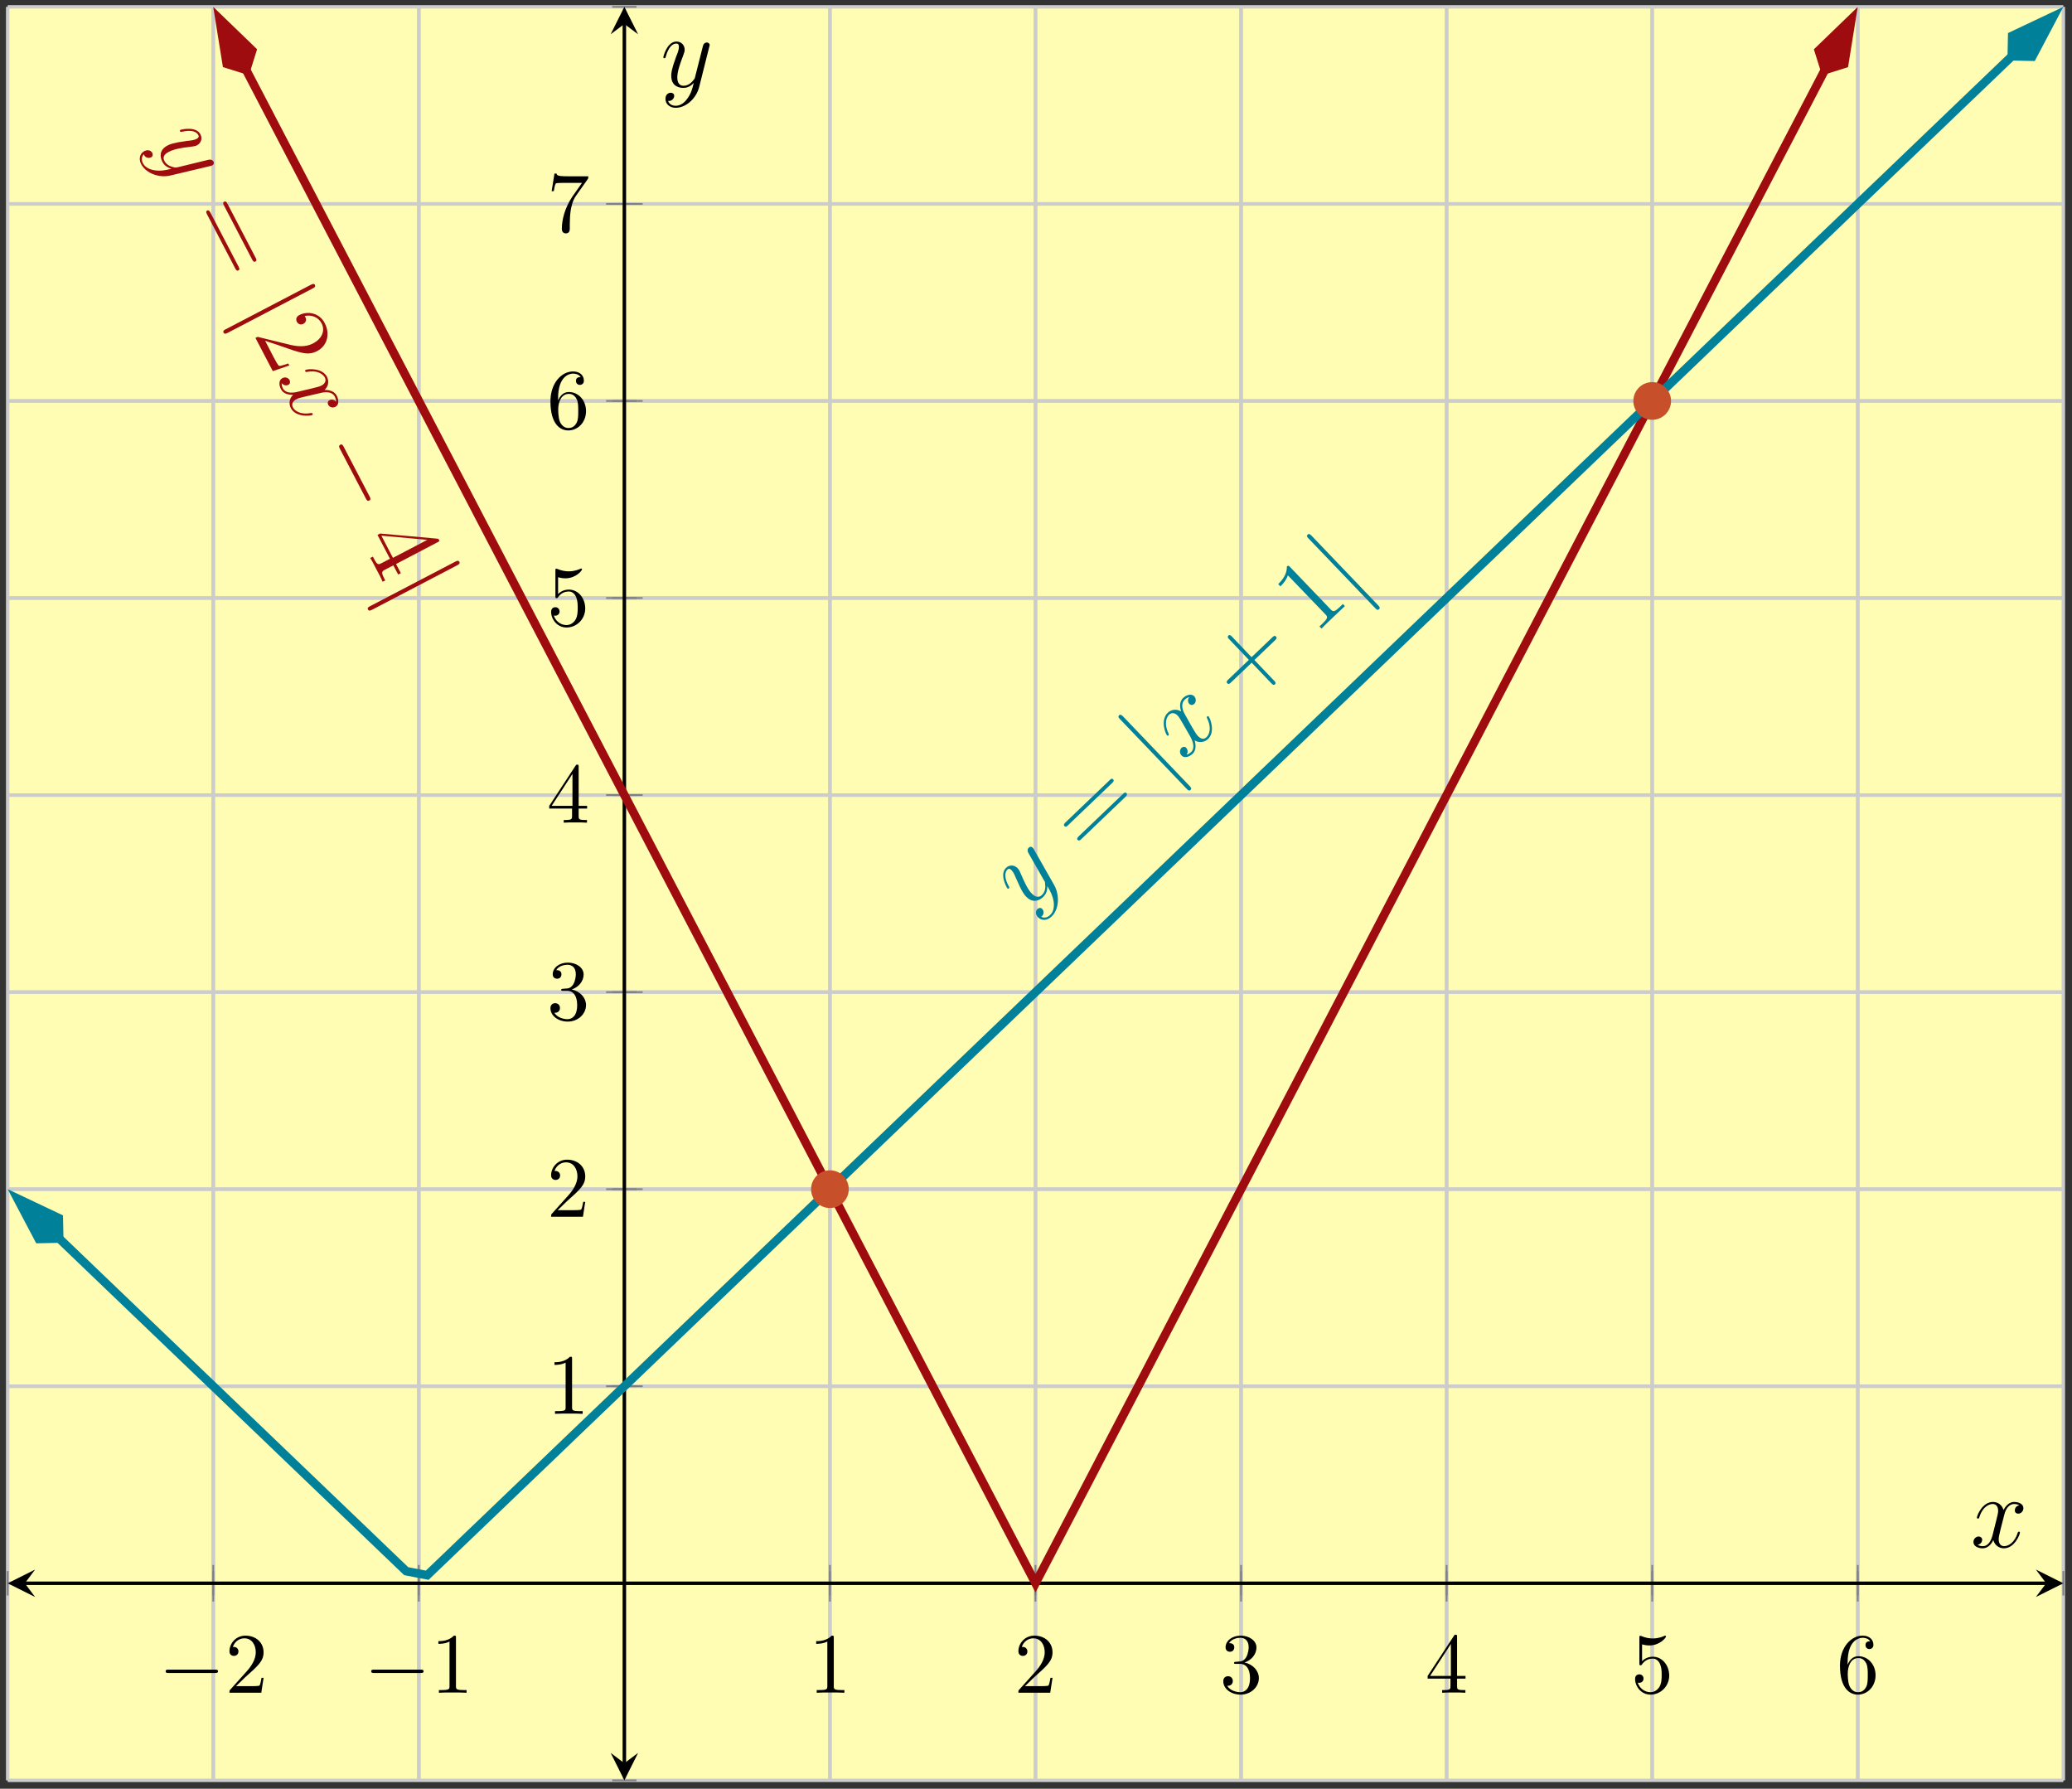 <?xml version="1.0" encoding="UTF-8"?>
<svg xmlns="http://www.w3.org/2000/svg" xmlns:xlink="http://www.w3.org/1999/xlink" width="241pt" height="208pt" viewBox="0 0 241 208" version="1.1">
<rect x="0" y="0" width="241" height="208" fill="#333333" stroke="none"/>
<defs>
<g>
<symbol overflow="visible" id="glyph0-0">
<path style="stroke:none;" d=""/>
</symbol>
<symbol overflow="visible" id="glyph0-1">
<path style="stroke:none;" d="M 6.562 -2.297 C 6.734 -2.297 6.922 -2.297 6.922 -2.5 C 6.922 -2.688 6.734 -2.688 6.562 -2.688 L 1.172 -2.688 C 1 -2.688 0.828 -2.688 0.828 -2.5 C 0.828 -2.297 1 -2.297 1.172 -2.297 Z M 6.562 -2.297 "/>
</symbol>
<symbol overflow="visible" id="glyph1-0">
<path style="stroke:none;" d=""/>
</symbol>
<symbol overflow="visible" id="glyph1-1">
<path style="stroke:none;" d="M 1.266 -0.766 L 2.328 -1.797 C 3.875 -3.172 4.469 -3.703 4.469 -4.703 C 4.469 -5.844 3.578 -6.641 2.359 -6.641 C 1.234 -6.641 0.5 -5.719 0.5 -4.828 C 0.5 -4.281 1 -4.281 1.031 -4.281 C 1.203 -4.281 1.547 -4.391 1.547 -4.812 C 1.547 -5.062 1.359 -5.328 1.016 -5.328 C 0.938 -5.328 0.922 -5.328 0.891 -5.312 C 1.109 -5.969 1.656 -6.328 2.234 -6.328 C 3.141 -6.328 3.562 -5.516 3.562 -4.703 C 3.562 -3.906 3.078 -3.125 2.516 -2.5 L 0.609 -0.375 C 0.5 -0.266 0.5 -0.234 0.5 0 L 4.203 0 L 4.469 -1.734 L 4.234 -1.734 C 4.172 -1.438 4.109 -1 4 -0.844 C 3.938 -0.766 3.281 -0.766 3.062 -0.766 Z M 1.266 -0.766 "/>
</symbol>
<symbol overflow="visible" id="glyph1-2">
<path style="stroke:none;" d="M 2.938 -6.375 C 2.938 -6.625 2.938 -6.641 2.703 -6.641 C 2.078 -6 1.203 -6 0.891 -6 L 0.891 -5.688 C 1.094 -5.688 1.672 -5.688 2.188 -5.953 L 2.188 -0.781 C 2.188 -0.422 2.156 -0.312 1.266 -0.312 L 0.953 -0.312 L 0.953 0 C 1.297 -0.031 2.156 -0.031 2.562 -0.031 C 2.953 -0.031 3.828 -0.031 4.172 0 L 4.172 -0.312 L 3.859 -0.312 C 2.953 -0.312 2.938 -0.422 2.938 -0.781 Z M 2.938 -6.375 "/>
</symbol>
<symbol overflow="visible" id="glyph1-3">
<path style="stroke:none;" d="M 2.891 -3.516 C 3.703 -3.781 4.281 -4.469 4.281 -5.266 C 4.281 -6.078 3.406 -6.641 2.453 -6.641 C 1.453 -6.641 0.688 -6.047 0.688 -5.281 C 0.688 -4.953 0.906 -4.766 1.203 -4.766 C 1.5 -4.766 1.703 -4.984 1.703 -5.281 C 1.703 -5.766 1.234 -5.766 1.094 -5.766 C 1.391 -6.266 2.047 -6.391 2.406 -6.391 C 2.828 -6.391 3.375 -6.172 3.375 -5.281 C 3.375 -5.156 3.344 -4.578 3.094 -4.141 C 2.797 -3.656 2.453 -3.625 2.203 -3.625 C 2.125 -3.609 1.891 -3.594 1.812 -3.594 C 1.734 -3.578 1.672 -3.562 1.672 -3.469 C 1.672 -3.359 1.734 -3.359 1.906 -3.359 L 2.344 -3.359 C 3.156 -3.359 3.531 -2.688 3.531 -1.703 C 3.531 -0.344 2.844 -0.062 2.406 -0.062 C 1.969 -0.062 1.219 -0.234 0.875 -0.812 C 1.219 -0.766 1.531 -0.984 1.531 -1.359 C 1.531 -1.719 1.266 -1.922 0.984 -1.922 C 0.734 -1.922 0.422 -1.781 0.422 -1.344 C 0.422 -0.438 1.344 0.219 2.438 0.219 C 3.656 0.219 4.562 -0.688 4.562 -1.703 C 4.562 -2.516 3.922 -3.297 2.891 -3.516 Z M 2.891 -3.516 "/>
</symbol>
<symbol overflow="visible" id="glyph1-4">
<path style="stroke:none;" d="M 2.938 -1.641 L 2.938 -0.781 C 2.938 -0.422 2.906 -0.312 2.172 -0.312 L 1.969 -0.312 L 1.969 0 C 2.375 -0.031 2.891 -0.031 3.312 -0.031 C 3.734 -0.031 4.25 -0.031 4.672 0 L 4.672 -0.312 L 4.453 -0.312 C 3.719 -0.312 3.703 -0.422 3.703 -0.781 L 3.703 -1.641 L 4.688 -1.641 L 4.688 -1.953 L 3.703 -1.953 L 3.703 -6.484 C 3.703 -6.688 3.703 -6.75 3.531 -6.75 C 3.453 -6.75 3.422 -6.75 3.344 -6.625 L 0.281 -1.953 L 0.281 -1.641 Z M 2.984 -1.953 L 0.562 -1.953 L 2.984 -5.672 Z M 2.984 -1.953 "/>
</symbol>
<symbol overflow="visible" id="glyph1-5">
<path style="stroke:none;" d="M 4.469 -2 C 4.469 -3.188 3.656 -4.188 2.578 -4.188 C 2.109 -4.188 1.672 -4.031 1.312 -3.672 L 1.312 -5.625 C 1.516 -5.562 1.844 -5.5 2.156 -5.5 C 3.391 -5.5 4.094 -6.406 4.094 -6.531 C 4.094 -6.594 4.062 -6.641 3.984 -6.641 C 3.984 -6.641 3.953 -6.641 3.906 -6.609 C 3.703 -6.516 3.219 -6.312 2.547 -6.312 C 2.156 -6.312 1.688 -6.391 1.219 -6.594 C 1.141 -6.625 1.125 -6.625 1.109 -6.625 C 1 -6.625 1 -6.547 1 -6.391 L 1 -3.438 C 1 -3.266 1 -3.188 1.141 -3.188 C 1.219 -3.188 1.234 -3.203 1.281 -3.266 C 1.391 -3.422 1.75 -3.969 2.562 -3.969 C 3.078 -3.969 3.328 -3.516 3.406 -3.328 C 3.562 -2.953 3.594 -2.578 3.594 -2.078 C 3.594 -1.719 3.594 -1.125 3.344 -0.703 C 3.109 -0.312 2.734 -0.062 2.281 -0.062 C 1.562 -0.062 0.984 -0.594 0.812 -1.172 C 0.844 -1.172 0.875 -1.156 0.984 -1.156 C 1.312 -1.156 1.484 -1.406 1.484 -1.641 C 1.484 -1.891 1.312 -2.141 0.984 -2.141 C 0.844 -2.141 0.5 -2.062 0.5 -1.609 C 0.5 -0.75 1.188 0.219 2.297 0.219 C 3.453 0.219 4.469 -0.734 4.469 -2 Z M 4.469 -2 "/>
</symbol>
<symbol overflow="visible" id="glyph1-6">
<path style="stroke:none;" d="M 1.312 -3.266 L 1.312 -3.516 C 1.312 -6.031 2.547 -6.391 3.062 -6.391 C 3.297 -6.391 3.719 -6.328 3.938 -5.984 C 3.781 -5.984 3.391 -5.984 3.391 -5.547 C 3.391 -5.234 3.625 -5.078 3.844 -5.078 C 4 -5.078 4.312 -5.172 4.312 -5.562 C 4.312 -6.156 3.875 -6.641 3.047 -6.641 C 1.766 -6.641 0.422 -5.359 0.422 -3.156 C 0.422 -0.484 1.578 0.219 2.5 0.219 C 3.609 0.219 4.562 -0.719 4.562 -2.031 C 4.562 -3.297 3.672 -4.25 2.562 -4.25 C 1.891 -4.25 1.516 -3.75 1.312 -3.266 Z M 2.5 -0.062 C 1.875 -0.062 1.578 -0.656 1.516 -0.812 C 1.328 -1.281 1.328 -2.078 1.328 -2.25 C 1.328 -3.031 1.656 -4.031 2.547 -4.031 C 2.719 -4.031 3.172 -4.031 3.484 -3.406 C 3.656 -3.047 3.656 -2.531 3.656 -2.047 C 3.656 -1.562 3.656 -1.062 3.484 -0.703 C 3.188 -0.109 2.734 -0.062 2.5 -0.062 Z M 2.5 -0.062 "/>
</symbol>
<symbol overflow="visible" id="glyph1-7">
<path style="stroke:none;" d="M 4.75 -6.078 C 4.828 -6.188 4.828 -6.203 4.828 -6.422 L 2.406 -6.422 C 1.203 -6.422 1.172 -6.547 1.141 -6.734 L 0.891 -6.734 L 0.562 -4.688 L 0.812 -4.688 C 0.844 -4.844 0.922 -5.469 1.062 -5.594 C 1.125 -5.656 1.906 -5.656 2.031 -5.656 L 4.094 -5.656 C 3.984 -5.5 3.203 -4.406 2.984 -4.078 C 2.078 -2.734 1.75 -1.344 1.75 -0.328 C 1.75 -0.234 1.75 0.219 2.219 0.219 C 2.672 0.219 2.672 -0.234 2.672 -0.328 L 2.672 -0.844 C 2.672 -1.391 2.703 -1.938 2.781 -2.469 C 2.828 -2.703 2.953 -3.562 3.406 -4.172 Z M 4.75 -6.078 "/>
</symbol>
<symbol overflow="visible" id="glyph2-0">
<path style="stroke:none;" d=""/>
</symbol>
<symbol overflow="visible" id="glyph2-1">
<path style="stroke:none;" d="M 0.266 3.406 C -0.281 3.328 -0.859 3.109 -1.141 2.578 C -1.203 2.453 -1.438 1.922 -1.031 1.531 C -1.031 1.562 -1 1.625 -0.984 1.656 C -0.828 1.969 -0.438 2.016 -0.188 1.891 C 0.047 1.766 0.016 1.516 -0.062 1.359 C -0.141 1.203 -0.469 0.906 -0.984 1.172 C -1.516 1.453 -1.656 2.094 -1.344 2.688 C -0.781 3.75 0.75 4.328 2.078 4 L 6.75 2.891 C 6.828 2.875 6.875 2.844 6.953 2.812 C 7.094 2.734 7.156 2.562 7.078 2.391 C 7.031 2.312 6.859 2.094 6.5 2.172 L 2.969 3.031 C 2.75 3.078 2.734 3.078 2.578 3.078 C 2.156 2.984 1.625 2.828 1.359 2.312 C 1.047 1.719 1.594 1.391 1.875 1.25 C 2.484 0.922 3.453 0.766 4.359 0.672 C 4.734 0.609 4.906 0.609 5.141 0.5 C 5.578 0.266 5.828 -0.266 5.547 -0.781 C 5.047 -1.766 3.297 -1.344 3.219 -1.297 C 3.172 -1.281 3.141 -1.219 3.172 -1.141 C 3.234 -1.047 3.266 -1.047 3.453 -1.094 C 4.469 -1.312 5.078 -1.125 5.297 -0.703 C 5.344 -0.609 5.438 -0.438 5.094 -0.25 C 4.828 -0.109 4.469 -0.062 3.969 -0.016 C 2.328 0.203 1.969 0.391 1.719 0.516 C 0.703 1.047 0.844 1.891 1.125 2.422 C 1.281 2.719 1.578 3.047 2.172 3.219 L 2.156 3.234 C 1.453 3.391 0.969 3.5 0.266 3.406 Z M 0.266 3.406 "/>
</symbol>
<symbol overflow="visible" id="glyph2-2">
<path style="stroke:none;" d="M 6.953 2.766 C 6.719 2.484 6.391 2.469 6.188 2.578 C 5.938 2.703 5.953 2.953 6.031 3.109 C 6.203 3.422 6.578 3.5 6.875 3.344 C 7.312 3.125 7.266 2.516 7.031 2.062 C 6.703 1.406 5.875 1.375 5.609 1.391 C 6.281 0.734 5.984 0.062 5.891 -0.141 C 5.328 -1.219 3.625 -1.062 3.406 -0.938 C 3.359 -0.922 3.328 -0.859 3.359 -0.781 C 3.406 -0.703 3.469 -0.703 3.531 -0.703 C 4.891 -0.969 5.484 -0.359 5.641 -0.062 C 5.891 0.422 5.5 0.75 5.25 0.875 C 5.016 1 4.734 1.062 4.172 1.203 L 2.516 1.594 C 1.797 1.781 1.062 1.766 0.766 1.203 C 0.734 1.141 0.594 0.875 0.625 0.594 C 0.891 0.938 1.266 0.859 1.391 0.797 C 1.594 0.688 1.641 0.453 1.547 0.25 C 1.406 -0.016 1.047 -0.172 0.703 0.016 C 0.25 0.25 0.297 0.859 0.547 1.312 C 0.812 1.828 1.406 1.969 1.953 1.953 C 1.422 2.453 1.484 3.109 1.688 3.5 C 2.25 4.578 3.938 4.422 4.188 4.297 C 4.219 4.281 4.25 4.219 4.219 4.141 C 4.156 4.047 4.109 4.062 4 4.078 C 2.922 4.281 2.172 3.891 1.922 3.406 C 1.734 3.047 1.906 2.688 2.328 2.469 C 2.562 2.344 2.75 2.297 3.547 2.109 L 5.172 1.734 C 5.906 1.547 6.547 1.672 6.797 2.156 C 6.812 2.188 6.969 2.484 6.953 2.766 Z M 6.953 2.766 "/>
</symbol>
<symbol overflow="visible" id="glyph3-0">
<path style="stroke:none;" d=""/>
</symbol>
<symbol overflow="visible" id="glyph3-1">
<path style="stroke:none;" d="M 7.172 5.359 C 7.25 5.516 7.359 5.719 7.547 5.625 C 7.766 5.516 7.672 5.328 7.578 5.156 L 4.328 -1.078 C 4.234 -1.234 4.141 -1.438 3.938 -1.344 C 3.734 -1.234 3.828 -1.047 3.922 -0.875 Z M 5.203 6.391 C 5.281 6.547 5.391 6.75 5.578 6.656 C 5.781 6.547 5.688 6.359 5.594 6.188 L 2.344 -0.047 C 2.25 -0.203 2.156 -0.406 1.953 -0.312 C 1.766 -0.203 1.859 -0.016 1.953 0.156 Z M 5.203 6.391 "/>
</symbol>
<symbol overflow="visible" id="glyph3-2">
<path style="stroke:none;" d="M 4.219 3.734 L 4.094 3.5 C 3.906 3.562 3.281 3.797 3.047 3.781 C 2.906 3.75 2.594 3.141 2.422 2.828 L 1.406 0.859 C 1.797 1.016 2.812 1.312 3.203 1.469 C 5.547 2.297 6.406 2.609 7.453 2.062 C 8.672 1.422 8.984 0.031 8.328 -1.203 C 7.703 -2.422 6.297 -2.609 5.375 -2.125 C 4.844 -1.844 5.078 -1.391 5.094 -1.344 C 5.219 -1.125 5.5 -0.922 5.859 -1.109 C 6.141 -1.266 6.25 -1.578 6.094 -1.859 C 6.047 -1.969 6.031 -1.984 6 -2.016 C 6.828 -2.203 7.609 -1.859 7.969 -1.172 C 8.438 -0.281 7.969 0.656 6.984 1.172 C 6.078 1.641 5.047 1.531 4.047 1.266 L 0.531 0.406 L 0.281 0.531 L 2.297 4.391 Z M 4.219 3.734 "/>
</symbol>
<symbol overflow="visible" id="glyph3-3">
<path style="stroke:none;" d="M 8.906 0.234 C 9.109 0.141 9.156 0.109 9.078 -0.047 C 9.031 -0.125 9.016 -0.172 8.844 -0.188 L 2.234 -0.781 L 1.922 -0.625 L 3.375 2.156 L 2.406 2.656 C 2.031 2.859 1.906 2.906 1.5 2.125 L 1.391 1.906 L 1.078 2.062 C 1.234 2.297 1.672 3.141 1.828 3.438 C 1.984 3.719 2.438 4.578 2.516 4.828 L 2.828 4.672 L 2.719 4.469 C 2.328 3.703 2.422 3.625 2.797 3.422 L 3.766 2.922 L 4.328 3.984 L 4.641 3.828 L 4.078 2.766 Z M 7.719 -0.047 L 3.719 2.047 L 2.375 -0.531 Z M 7.719 -0.047 "/>
</symbol>
<symbol overflow="visible" id="glyph4-0">
<path style="stroke:none;" d=""/>
</symbol>
<symbol overflow="visible" id="glyph4-1">
<path style="stroke:none;" d="M 8.453 -2.266 C 8.641 -2.359 8.844 -2.469 8.734 -2.688 C 8.625 -2.891 8.422 -2.781 8.234 -2.688 L -1.609 2.453 C -1.812 2.547 -2 2.656 -1.891 2.859 C -1.781 3.078 -1.594 2.969 -1.391 2.875 Z M 8.453 -2.266 "/>
</symbol>
<symbol overflow="visible" id="glyph4-2">
<path style="stroke:none;" d="M 6.094 5.734 C 6.188 5.906 6.281 6.109 6.5 5.984 C 6.719 5.875 6.625 5.672 6.531 5.5 L 3.531 -0.25 C 3.438 -0.438 3.344 -0.609 3.125 -0.5 C 2.906 -0.375 3 -0.203 3.094 -0.016 Z M 6.094 5.734 "/>
</symbol>
<symbol overflow="visible" id="glyph5-0">
<path style="stroke:none;" d=""/>
</symbol>
<symbol overflow="visible" id="glyph5-1">
<path style="stroke:none;" d="M 3.219 -1.219 C 3.297 -0.656 3.234 -0.031 2.812 0.359 C 2.703 0.469 2.281 0.844 1.75 0.562 C 1.797 0.562 1.844 0.516 1.859 0.5 C 2.125 0.25 2.078 -0.156 1.891 -0.344 C 1.703 -0.547 1.469 -0.453 1.328 -0.328 C 1.188 -0.188 1 0.188 1.406 0.625 C 1.828 1.062 2.5 1.016 2.984 0.531 C 3.844 -0.281 3.953 -1.922 3.281 -3.125 L 0.891 -7.328 C 0.844 -7.375 0.828 -7.438 0.766 -7.484 C 0.656 -7.609 0.453 -7.609 0.328 -7.469 C 0.25 -7.406 0.094 -7.188 0.281 -6.859 L 2.078 -3.703 C 2.203 -3.516 2.219 -3.5 2.219 -3.328 C 2.281 -2.938 2.281 -2.359 1.859 -1.969 C 1.375 -1.5 0.875 -1.922 0.656 -2.156 C 0.188 -2.641 -0.219 -3.562 -0.578 -4.391 C -0.734 -4.734 -0.797 -4.906 -0.969 -5.078 C -1.312 -5.453 -1.906 -5.531 -2.312 -5.125 C -3.125 -4.359 -2.219 -2.797 -2.156 -2.734 C -2.125 -2.688 -2.047 -2.688 -1.984 -2.734 C -1.906 -2.812 -1.922 -2.859 -2.016 -3.016 C -2.516 -3.938 -2.484 -4.594 -2.156 -4.922 C -2.078 -4.984 -1.938 -5.125 -1.672 -4.844 C -1.453 -4.625 -1.312 -4.281 -1.125 -3.844 C -0.453 -2.281 -0.188 -2 0.016 -1.781 C 0.812 -0.953 1.578 -1.328 2.016 -1.75 C 2.266 -2 2.5 -2.359 2.484 -2.984 L 2.5 -2.984 C 2.859 -2.359 3.094 -1.922 3.219 -1.219 Z M 3.219 -1.219 "/>
</symbol>
<symbol overflow="visible" id="glyph5-2">
<path style="stroke:none;" d="M 0.719 -7.469 C 0.484 -7.156 0.578 -6.828 0.734 -6.672 C 0.938 -6.469 1.172 -6.562 1.297 -6.672 C 1.562 -6.922 1.516 -7.328 1.297 -7.562 C 0.953 -7.922 0.359 -7.703 0 -7.359 C -0.531 -6.844 -0.312 -6.047 -0.219 -5.797 C -1.047 -6.266 -1.641 -5.781 -1.781 -5.641 C -2.672 -4.781 -2.047 -3.203 -1.859 -3.016 C -1.828 -2.969 -1.75 -2.969 -1.688 -3.016 C -1.625 -3.078 -1.672 -3.156 -1.672 -3.203 C -2.281 -4.453 -1.875 -5.172 -1.641 -5.406 C -1.234 -5.797 -0.812 -5.516 -0.625 -5.312 C -0.438 -5.125 -0.312 -4.859 0 -4.344 L 0.844 -2.875 C 1.188 -2.234 1.391 -1.516 0.938 -1.078 C 0.906 -1.047 0.672 -0.828 0.406 -0.766 C 0.656 -1.125 0.469 -1.453 0.375 -1.562 C 0.203 -1.734 -0.031 -1.703 -0.188 -1.562 C -0.391 -1.344 -0.438 -0.953 -0.172 -0.672 C 0.172 -0.312 0.75 -0.531 1.125 -0.891 C 1.531 -1.281 1.5 -1.922 1.344 -2.438 C 1.953 -2.062 2.578 -2.281 2.906 -2.594 C 3.781 -3.438 3.156 -5.031 2.969 -5.219 C 2.922 -5.266 2.859 -5.266 2.812 -5.219 C 2.734 -5.141 2.766 -5.094 2.797 -5 C 3.297 -4 3.125 -3.188 2.734 -2.812 C 2.438 -2.516 2.078 -2.578 1.734 -2.938 C 1.547 -3.125 1.453 -3.297 1.031 -4 L 0.219 -5.453 C -0.172 -6.109 -0.219 -6.781 0.188 -7.156 C 0.188 -7.172 0.438 -7.406 0.719 -7.469 Z M 0.719 -7.469 "/>
</symbol>
<symbol overflow="visible" id="glyph6-0">
<path style="stroke:none;" d=""/>
</symbol>
<symbol overflow="visible" id="glyph6-1">
<path style="stroke:none;" d="M 3.156 -8.406 C 3.281 -8.531 3.438 -8.688 3.281 -8.844 C 3.125 -9 2.984 -8.859 2.844 -8.719 L -2.25 -3.844 C -2.375 -3.719 -2.531 -3.562 -2.375 -3.406 C -2.219 -3.25 -2.062 -3.406 -1.938 -3.531 Z M 4.703 -6.797 C 4.828 -6.922 4.984 -7.078 4.828 -7.234 C 4.672 -7.391 4.531 -7.25 4.391 -7.109 L -0.703 -2.234 C -0.828 -2.109 -0.984 -1.953 -0.844 -1.797 C -0.672 -1.641 -0.516 -1.797 -0.391 -1.922 Z M 4.703 -6.797 "/>
</symbol>
<symbol overflow="visible" id="glyph6-2">
<path style="stroke:none;" d="M 1.547 -5.312 L 3.938 -7.594 C 4.062 -7.719 4.219 -7.875 4.062 -8.031 C 3.891 -8.203 3.75 -8.062 3.609 -7.922 L 1.219 -5.641 L -1.062 -8.031 C -1.188 -8.156 -1.328 -8.297 -1.469 -8.156 C -1.641 -7.984 -1.5 -7.844 -1.375 -7.719 L 0.906 -5.328 L -1.484 -3.047 C -1.609 -2.922 -1.766 -2.766 -1.609 -2.609 C -1.438 -2.438 -1.281 -2.594 -1.156 -2.719 L 1.234 -5 L 3.516 -2.609 C 3.625 -2.5 3.781 -2.328 3.938 -2.484 C 4.094 -2.641 3.953 -2.797 3.828 -2.922 Z M 1.547 -5.312 "/>
</symbol>
<symbol overflow="visible" id="glyph6-3">
<path style="stroke:none;" d="M -2.812 -7.938 C -3.016 -8.141 -3.031 -8.156 -3.203 -8 C -3.188 -7.547 -3.312 -6.828 -4.203 -5.969 L -3.953 -5.703 C -3.75 -5.906 -3.328 -6.312 -3.078 -6.984 L 1.25 -2.484 C 1.562 -2.156 1.641 -2.047 0.875 -1.312 L 0.594 -1.047 L 0.828 -0.797 C 1.062 -1.047 1.906 -1.859 2.188 -2.125 C 2.469 -2.391 3.297 -3.188 3.547 -3.406 L 3.312 -3.656 L 3.047 -3.391 C 2.281 -2.656 2.172 -2.734 1.859 -3.062 Z M -2.812 -7.938 "/>
</symbol>
<symbol overflow="visible" id="glyph7-0">
<path style="stroke:none;" d=""/>
</symbol>
<symbol overflow="visible" id="glyph7-1">
<path style="stroke:none;" d="M -4.547 -7.5 C -4.703 -7.656 -4.859 -7.812 -5.031 -7.656 C -5.203 -7.484 -5.047 -7.328 -4.891 -7.172 L 2.797 0.859 C 2.953 1.031 3.109 1.188 3.281 1.016 C 3.453 0.859 3.297 0.703 3.141 0.531 Z M -4.547 -7.5 "/>
</symbol>
<symbol overflow="visible" id="glyph8-0">
<path style="stroke:none;" d=""/>
</symbol>
<symbol overflow="visible" id="glyph8-1">
<path style="stroke:none;" d="M 5.672 -4.875 C 5.281 -4.812 5.141 -4.516 5.141 -4.297 C 5.141 -4 5.359 -3.906 5.531 -3.906 C 5.891 -3.906 6.141 -4.219 6.141 -4.547 C 6.141 -5.047 5.562 -5.266 5.062 -5.266 C 4.344 -5.266 3.938 -4.547 3.828 -4.328 C 3.547 -5.219 2.812 -5.266 2.594 -5.266 C 1.375 -5.266 0.734 -3.703 0.734 -3.438 C 0.734 -3.391 0.781 -3.328 0.859 -3.328 C 0.953 -3.328 0.984 -3.406 1 -3.453 C 1.406 -4.781 2.219 -5.031 2.562 -5.031 C 3.094 -5.031 3.203 -4.531 3.203 -4.25 C 3.203 -3.984 3.125 -3.703 2.984 -3.125 L 2.578 -1.5 C 2.406 -0.781 2.062 -0.125 1.422 -0.125 C 1.359 -0.125 1.062 -0.125 0.812 -0.281 C 1.25 -0.359 1.344 -0.719 1.344 -0.859 C 1.344 -1.094 1.156 -1.25 0.938 -1.25 C 0.641 -1.25 0.328 -0.984 0.328 -0.609 C 0.328 -0.109 0.891 0.125 1.406 0.125 C 1.984 0.125 2.391 -0.328 2.641 -0.828 C 2.828 -0.125 3.438 0.125 3.875 0.125 C 5.094 0.125 5.734 -1.453 5.734 -1.703 C 5.734 -1.766 5.688 -1.812 5.625 -1.812 C 5.516 -1.812 5.5 -1.75 5.469 -1.656 C 5.141 -0.609 4.453 -0.125 3.906 -0.125 C 3.484 -0.125 3.266 -0.438 3.266 -0.922 C 3.266 -1.188 3.312 -1.375 3.5 -2.156 L 3.922 -3.797 C 4.094 -4.5 4.5 -5.031 5.062 -5.031 C 5.078 -5.031 5.422 -5.031 5.672 -4.875 Z M 5.672 -4.875 "/>
</symbol>
<symbol overflow="visible" id="glyph8-2">
<path style="stroke:none;" d="M 3.141 1.344 C 2.828 1.797 2.359 2.203 1.766 2.203 C 1.625 2.203 1.047 2.172 0.875 1.625 C 0.906 1.641 0.969 1.641 0.984 1.641 C 1.344 1.641 1.594 1.328 1.594 1.047 C 1.594 0.781 1.359 0.688 1.188 0.688 C 0.984 0.688 0.578 0.828 0.578 1.406 C 0.578 2.016 1.094 2.438 1.766 2.438 C 2.969 2.438 4.172 1.344 4.5 0.016 L 5.672 -4.656 C 5.688 -4.703 5.719 -4.781 5.719 -4.859 C 5.719 -5.031 5.562 -5.156 5.391 -5.156 C 5.281 -5.156 5.031 -5.109 4.938 -4.75 L 4.047 -1.234 C 4 -1.016 4 -0.984 3.891 -0.859 C 3.656 -0.531 3.266 -0.125 2.688 -0.125 C 2.016 -0.125 1.953 -0.781 1.953 -1.094 C 1.953 -1.781 2.281 -2.703 2.609 -3.562 C 2.734 -3.906 2.812 -4.078 2.812 -4.312 C 2.812 -4.812 2.453 -5.266 1.859 -5.266 C 0.766 -5.266 0.328 -3.531 0.328 -3.438 C 0.328 -3.391 0.375 -3.328 0.453 -3.328 C 0.562 -3.328 0.578 -3.375 0.625 -3.547 C 0.906 -4.547 1.359 -5.031 1.828 -5.031 C 1.938 -5.031 2.141 -5.031 2.141 -4.641 C 2.141 -4.328 2.016 -3.984 1.828 -3.531 C 1.25 -1.953 1.25 -1.562 1.25 -1.281 C 1.25 -0.141 2.062 0.125 2.656 0.125 C 3 0.125 3.438 0.016 3.844 -0.438 L 3.859 -0.422 C 3.688 0.281 3.562 0.75 3.141 1.344 Z M 3.141 1.344 "/>
</symbol>
</g>
<clipPath id="clip1">
  <path d="M 12 0.797 L 229 0.797 L 229 199 L 12 199 Z M 12 0.797 "/>
</clipPath>
<clipPath id="clip2">
  <path d="M 11 0.797 L 44 0.797 L 44 23 L 11 23 Z M 11 0.797 "/>
</clipPath>
<clipPath id="clip3">
  <path d="M 197 0.797 L 230 0.797 L 230 23 L 197 23 Z M 197 0.797 "/>
</clipPath>
<clipPath id="clip4">
  <path d="M 0.895 0.797 L 239.992 0.797 L 239.992 198 L 0.895 198 Z M 0.895 0.797 "/>
</clipPath>
<clipPath id="clip5">
  <path d="M 0.895 125 L 22 125 L 22 159 L 0.895 159 Z M 0.895 125 "/>
</clipPath>
<clipPath id="clip6">
  <path d="M 219 0.797 L 239.992 0.797 L 239.992 21 L 219 21 Z M 219 0.797 "/>
</clipPath>
</defs>
<g id="surface1">
<path style=" stroke:none;fill-rule:nonzero;fill:rgb(100%,98.47%,70.001%);fill-opacity:1;" d="M 0.895 207.023 L 239.992 207.023 L 239.992 0.797 L 0.895 0.797 Z M 0.895 207.023 "/>
<path style="fill:none;stroke-width:0.399;stroke-linecap:butt;stroke-linejoin:miter;stroke:rgb(79.999%,79.999%,79.999%);stroke-opacity:1;stroke-miterlimit:10;" d="M 0.001 -0.001 L 0.001 206.225 M 23.911 -0.001 L 23.911 206.225 M 47.821 -0.001 L 47.821 206.225 M 71.727 -0.001 L 71.727 206.225 M 95.637 -0.001 L 95.637 206.225 M 119.547 -0.001 L 119.547 206.225 M 143.458 -0.001 L 143.458 206.225 M 167.368 -0.001 L 167.368 206.225 M 191.278 -0.001 L 191.278 206.225 M 215.188 -0.001 L 215.188 206.225 M 239.098 -0.001 L 239.098 206.225 " transform="matrix(1,0,0,-1,0.894,207.022)"/>
<path style="fill:none;stroke-width:0.399;stroke-linecap:butt;stroke-linejoin:miter;stroke:rgb(79.999%,79.999%,79.999%);stroke-opacity:1;stroke-miterlimit:10;" d="M 23.911 -0.001 L 23.911 206.225 M 47.821 -0.001 L 47.821 206.225 M 95.637 -0.001 L 95.637 206.225 M 119.547 -0.001 L 119.547 206.225 M 143.458 -0.001 L 143.458 206.225 M 167.368 -0.001 L 167.368 206.225 M 191.278 -0.001 L 191.278 206.225 M 215.188 -0.001 L 215.188 206.225 " transform="matrix(1,0,0,-1,0.894,207.022)"/>
<path style="fill:none;stroke-width:0.399;stroke-linecap:butt;stroke-linejoin:miter;stroke:rgb(79.999%,79.999%,79.999%);stroke-opacity:1;stroke-miterlimit:10;" d="M 0.001 -0.001 L 239.098 -0.001 M 0.001 22.913 L 239.098 22.913 M 0.001 45.827 L 239.098 45.827 M 0.001 68.741 L 239.098 68.741 M 0.001 91.655 L 239.098 91.655 M 0.001 114.569 L 239.098 114.569 M 0.001 137.483 L 239.098 137.483 M 0.001 160.397 L 239.098 160.397 M 0.001 183.311 L 239.098 183.311 M 0.001 206.225 L 239.098 206.225 " transform="matrix(1,0,0,-1,0.894,207.022)"/>
<path style="fill:none;stroke-width:0.399;stroke-linecap:butt;stroke-linejoin:miter;stroke:rgb(79.999%,79.999%,79.999%);stroke-opacity:1;stroke-miterlimit:10;" d="M 0.001 45.827 L 239.098 45.827 M 0.001 68.741 L 239.098 68.741 M 0.001 91.655 L 239.098 91.655 M 0.001 114.569 L 239.098 114.569 M 0.001 137.483 L 239.098 137.483 M 0.001 160.397 L 239.098 160.397 M 0.001 183.311 L 239.098 183.311 " transform="matrix(1,0,0,-1,0.894,207.022)"/>
<path style="fill:none;stroke-width:0.199;stroke-linecap:butt;stroke-linejoin:miter;stroke:rgb(50%,50%,50%);stroke-opacity:1;stroke-miterlimit:10;" d="M 0.001 21.495 L 0.001 24.331 M 23.911 21.495 L 23.911 24.331 M 47.821 21.495 L 47.821 24.331 M 71.727 21.495 L 71.727 24.331 M 95.637 21.495 L 95.637 24.331 M 119.547 21.495 L 119.547 24.331 M 143.458 21.495 L 143.458 24.331 M 167.368 21.495 L 167.368 24.331 M 191.278 21.495 L 191.278 24.331 M 215.188 21.495 L 215.188 24.331 M 239.098 21.495 L 239.098 24.331 " transform="matrix(1,0,0,-1,0.894,207.022)"/>
<path style="fill:none;stroke-width:0.199;stroke-linecap:butt;stroke-linejoin:miter;stroke:rgb(50%,50%,50%);stroke-opacity:1;stroke-miterlimit:10;" d="M 23.911 20.788 L 23.911 25.042 M 47.821 20.788 L 47.821 25.042 M 95.637 20.788 L 95.637 25.042 M 119.547 20.788 L 119.547 25.042 M 143.458 20.788 L 143.458 25.042 M 167.368 20.788 L 167.368 25.042 M 191.278 20.788 L 191.278 25.042 M 215.188 20.788 L 215.188 25.042 " transform="matrix(1,0,0,-1,0.894,207.022)"/>
<path style="fill:none;stroke-width:0.199;stroke-linecap:butt;stroke-linejoin:miter;stroke:rgb(50%,50%,50%);stroke-opacity:1;stroke-miterlimit:10;" d="M 70.313 -0.001 L 73.145 -0.001 M 70.313 22.913 L 73.145 22.913 M 70.313 45.827 L 73.145 45.827 M 70.313 68.741 L 73.145 68.741 M 70.313 91.655 L 73.145 91.655 M 70.313 114.569 L 73.145 114.569 M 70.313 137.483 L 73.145 137.483 M 70.313 160.397 L 73.145 160.397 M 70.313 183.311 L 73.145 183.311 M 70.313 206.225 L 73.145 206.225 " transform="matrix(1,0,0,-1,0.894,207.022)"/>
<path style="fill:none;stroke-width:0.199;stroke-linecap:butt;stroke-linejoin:miter;stroke:rgb(50%,50%,50%);stroke-opacity:1;stroke-miterlimit:10;" d="M 69.602 45.827 L 73.856 45.827 M 69.602 68.741 L 73.856 68.741 M 69.602 91.655 L 73.856 91.655 M 69.602 114.569 L 73.856 114.569 M 69.602 137.483 L 73.856 137.483 M 69.602 160.397 L 73.856 160.397 M 69.602 183.311 L 73.856 183.311 " transform="matrix(1,0,0,-1,0.894,207.022)"/>
<path style="fill:none;stroke-width:0.399;stroke-linecap:butt;stroke-linejoin:miter;stroke:rgb(0%,0%,0%);stroke-opacity:1;stroke-miterlimit:10;" d="M 1.993 22.913 L 237.106 22.913 " transform="matrix(1,0,0,-1,0.894,207.022)"/>
<path style=" stroke:none;fill-rule:nonzero;fill:rgb(0%,0%,0%);fill-opacity:1;" d="M 0.895 184.109 L 4.082 185.703 L 2.887 184.109 L 4.082 182.516 "/>
<path style=" stroke:none;fill-rule:nonzero;fill:rgb(0%,0%,0%);fill-opacity:1;" d="M 239.992 184.109 L 236.801 182.516 L 238 184.109 L 236.801 185.703 "/>
<path style="fill:none;stroke-width:0.399;stroke-linecap:butt;stroke-linejoin:miter;stroke:rgb(0%,0%,0%);stroke-opacity:1;stroke-miterlimit:10;" d="M 71.727 1.991 L 71.727 204.233 " transform="matrix(1,0,0,-1,0.894,207.022)"/>
<path style=" stroke:none;fill-rule:nonzero;fill:rgb(0%,0%,0%);fill-opacity:1;" d="M 72.621 207.023 L 74.219 203.832 L 72.621 205.031 L 71.027 203.832 "/>
<path style=" stroke:none;fill-rule:nonzero;fill:rgb(0%,0%,0%);fill-opacity:1;" d="M 72.621 0.797 L 71.027 3.984 L 72.621 2.789 L 74.219 3.984 "/>
<g style="fill:rgb(0%,0%,0%);fill-opacity:1;">
  <use xlink:href="#glyph0-1" x="18.439" y="196.838"/>
</g>
<g style="fill:rgb(0%,0%,0%);fill-opacity:1;">
  <use xlink:href="#glyph1-1" x="26.188" y="196.838"/>
</g>
<g style="fill:rgb(0%,0%,0%);fill-opacity:1;">
  <use xlink:href="#glyph0-1" x="42.348" y="196.838"/>
</g>
<g style="fill:rgb(0%,0%,0%);fill-opacity:1;">
  <use xlink:href="#glyph1-2" x="50.097" y="196.838"/>
</g>
<g style="fill:rgb(0%,0%,0%);fill-opacity:1;">
  <use xlink:href="#glyph1-2" x="94.042" y="196.838"/>
</g>
<g style="fill:rgb(0%,0%,0%);fill-opacity:1;">
  <use xlink:href="#glyph1-1" x="117.952" y="196.838"/>
</g>
<g style="fill:rgb(0%,0%,0%);fill-opacity:1;">
  <use xlink:href="#glyph1-3" x="141.861" y="196.838"/>
</g>
<g style="fill:rgb(0%,0%,0%);fill-opacity:1;">
  <use xlink:href="#glyph1-4" x="165.771" y="196.838"/>
</g>
<g style="fill:rgb(0%,0%,0%);fill-opacity:1;">
  <use xlink:href="#glyph1-5" x="189.681" y="196.838"/>
</g>
<g style="fill:rgb(0%,0%,0%);fill-opacity:1;">
  <use xlink:href="#glyph1-6" x="213.59" y="196.838"/>
</g>
<g style="fill:rgb(0%,0%,0%);fill-opacity:1;">
  <use xlink:href="#glyph1-2" x="63.601" y="164.404"/>
</g>
<g style="fill:rgb(0%,0%,0%);fill-opacity:1;">
  <use xlink:href="#glyph1-1" x="63.601" y="141.49"/>
</g>
<g style="fill:rgb(0%,0%,0%);fill-opacity:1;">
  <use xlink:href="#glyph1-3" x="63.601" y="118.576"/>
</g>
<g style="fill:rgb(0%,0%,0%);fill-opacity:1;">
  <use xlink:href="#glyph1-4" x="63.601" y="95.663"/>
</g>
<g style="fill:rgb(0%,0%,0%);fill-opacity:1;">
  <use xlink:href="#glyph1-5" x="63.601" y="72.749"/>
</g>
<g style="fill:rgb(0%,0%,0%);fill-opacity:1;">
  <use xlink:href="#glyph1-6" x="63.601" y="49.835"/>
</g>
<g style="fill:rgb(0%,0%,0%);fill-opacity:1;">
  <use xlink:href="#glyph1-7" x="63.601" y="26.921"/>
</g>
<g clip-path="url(#clip1)" clip-rule="nonzero">
<path style="fill:none;stroke-width:0.996;stroke-linecap:butt;stroke-linejoin:miter;stroke:rgb(61.96%,4.706%,5.881%);stroke-opacity:1;stroke-miterlimit:10;" d="M 27.735 198.897 L 25.86 202.483 L 27.813 198.745 L 29.766 195.002 L 31.715 191.26 L 33.669 187.522 L 35.622 183.78 L 37.571 180.038 L 39.524 176.299 L 41.477 172.557 L 43.426 168.815 L 45.379 165.077 L 47.333 161.334 L 49.282 157.592 L 51.235 153.85 L 53.188 150.112 L 55.137 146.37 L 57.09 142.627 L 59.04 138.889 L 62.946 131.405 L 64.895 127.667 L 68.801 120.182 L 70.751 116.444 L 74.657 108.96 L 76.606 105.221 L 80.512 97.737 L 82.461 93.995 L 84.415 90.256 L 86.368 86.514 L 88.317 82.772 L 90.27 79.034 L 92.223 75.292 L 94.172 71.549 L 96.126 67.811 L 98.079 64.069 L 100.028 60.327 L 101.981 56.588 L 103.93 52.846 L 107.836 45.362 L 109.786 41.624 L 113.692 34.139 L 115.641 30.401 L 119.547 22.917 L 121.497 26.651 L 123.45 30.393 L 125.403 34.131 L 127.352 37.874 L 129.305 41.616 L 131.258 45.354 L 133.208 49.096 L 135.161 52.838 L 137.114 56.577 L 139.063 60.319 L 142.969 67.803 L 144.918 71.542 L 146.872 75.284 L 148.821 79.026 L 150.774 82.764 L 152.727 86.506 L 154.676 90.249 L 156.629 93.987 L 158.583 97.729 L 160.532 101.471 L 162.485 105.21 L 164.438 108.952 L 166.387 112.694 L 168.34 116.436 L 170.293 120.174 L 172.243 123.917 L 174.196 127.659 L 176.149 131.397 L 178.098 135.139 L 180.051 138.881 L 182.004 142.62 L 183.954 146.362 L 185.907 150.104 L 187.86 153.842 L 189.809 157.584 L 191.762 161.327 L 193.711 165.065 L 197.618 172.549 L 199.567 176.292 L 201.52 180.03 L 203.473 183.772 L 205.422 187.514 L 207.376 191.252 L 209.329 194.995 L 211.278 198.737 L 213.231 202.475 L 211.36 198.889 " transform="matrix(1,0,0,-1,0.894,207.022)"/>
</g>
<path style=" stroke:none;fill-rule:nonzero;fill:rgb(61.96%,4.706%,5.881%);fill-opacity:1;" d="M 25.531 2.195 L 26.371 7.418 L 28.629 8.125 L 29.336 5.871 Z M 25.531 2.195 "/>
<g clip-path="url(#clip2)" clip-rule="nonzero">
<path style="fill:none;stroke-width:0.996;stroke-linecap:butt;stroke-linejoin:miter;stroke:rgb(61.96%,4.706%,5.881%);stroke-opacity:1;stroke-miterlimit:10;" d="M 7.391 0.002 L 2.376 1.672 L 0.706 -0.001 L 2.376 -1.67 Z M 7.391 0.002 " transform="matrix(-0.463,-0.887,-0.887,0.463,28.954,8.752)"/>
</g>
<path style=" stroke:none;fill-rule:nonzero;fill:rgb(61.96%,4.706%,5.881%);fill-opacity:1;" d="M 215.348 2.203 L 211.543 5.879 L 212.254 8.133 L 214.508 7.426 Z M 215.348 2.203 "/>
<g clip-path="url(#clip3)" clip-rule="nonzero">
<path style="fill:none;stroke-width:0.996;stroke-linecap:butt;stroke-linejoin:miter;stroke:rgb(61.96%,4.706%,5.881%);stroke-opacity:1;stroke-miterlimit:10;" d="M 7.39 -0 L 2.375 1.671 L 0.707 -0 L 2.375 -1.671 Z M 7.39 -0 " transform="matrix(0.463,-0.887,-0.887,-0.463,211.926,8.76)"/>
</g>
<g style="fill:rgb(61.96%,4.706%,5.881%);fill-opacity:1;">
  <use xlink:href="#glyph2-1" x="17.765" y="16.403"/>
</g>
<g style="fill:rgb(61.96%,4.706%,5.881%);fill-opacity:1;">
  <use xlink:href="#glyph3-1" x="22.143" y="24.794"/>
</g>
<g style="fill:rgb(61.96%,4.706%,5.881%);fill-opacity:1;">
  <use xlink:href="#glyph4-1" x="27.895" y="35.818"/>
</g>
<g style="fill:rgb(61.96%,4.706%,5.881%);fill-opacity:1;">
  <use xlink:href="#glyph3-2" x="29.432" y="38.764"/>
</g>
<g style="fill:rgb(61.96%,4.706%,5.881%);fill-opacity:1;">
  <use xlink:href="#glyph2-2" x="32.141" y="43.957"/>
</g>
<g style="fill:rgb(61.96%,4.706%,5.881%);fill-opacity:1;">
  <use xlink:href="#glyph4-2" x="36.45" y="52.216"/>
</g>
<g style="fill:rgb(61.96%,4.706%,5.881%);fill-opacity:1;">
  <use xlink:href="#glyph3-3" x="41.984" y="62.822"/>
</g>
<g style="fill:rgb(61.96%,4.706%,5.881%);fill-opacity:1;">
  <use xlink:href="#glyph4-1" x="44.693" y="68.015"/>
</g>
<g clip-path="url(#clip4)" clip-rule="nonzero">
<path style="fill:none;stroke-width:0.996;stroke-linecap:butt;stroke-linejoin:miter;stroke:rgb(0%,50.194%,59.999%);stroke-opacity:1;stroke-miterlimit:10;" d="M 5.989 63.002 L 2.438 66.405 L 4.879 64.065 L 7.321 61.729 L 9.758 59.389 L 12.2 57.049 L 14.637 54.713 L 17.079 52.374 L 19.516 50.038 L 21.958 47.698 L 24.399 45.362 L 26.836 43.022 L 29.278 40.686 L 31.715 38.346 L 34.157 36.006 L 36.594 33.67 L 39.036 31.331 L 41.477 28.995 L 43.915 26.655 L 46.356 24.319 L 48.794 23.85 L 51.235 26.186 L 53.672 28.526 L 56.114 30.862 L 58.555 33.202 L 60.993 35.538 L 63.434 37.877 L 65.872 40.217 L 68.313 42.553 L 70.754 44.893 L 73.192 47.229 L 75.633 49.569 L 78.071 51.905 L 80.512 54.245 L 82.95 56.584 L 85.391 58.92 L 87.833 61.26 L 90.27 63.596 L 92.711 65.936 L 95.149 68.272 L 97.59 70.612 L 100.028 72.948 L 104.911 77.627 L 107.348 79.963 L 109.79 82.303 L 112.227 84.639 L 114.668 86.979 L 117.106 89.315 L 121.989 93.995 L 124.426 96.331 L 126.868 98.67 L 129.305 101.006 L 131.747 103.346 L 134.184 105.682 L 139.067 110.362 L 141.504 112.698 L 143.946 115.038 L 146.383 117.374 L 148.825 119.713 L 151.262 122.049 L 153.704 124.389 L 156.145 126.725 L 158.583 129.065 L 161.024 131.405 L 163.461 133.741 L 165.903 136.081 L 168.34 138.417 L 170.782 140.756 L 173.223 143.092 L 175.661 145.432 L 178.102 147.772 L 180.54 150.108 L 182.981 152.448 L 185.418 154.784 L 187.86 157.124 L 190.301 159.459 L 192.739 161.799 L 195.18 164.135 L 197.618 166.475 L 200.059 168.815 L 202.497 171.151 L 204.938 173.491 L 207.379 175.827 L 209.817 178.167 L 212.258 180.502 L 214.696 182.842 L 217.137 185.182 L 219.579 187.518 L 222.016 189.858 L 224.458 192.194 L 226.895 194.534 L 229.336 196.87 L 231.774 199.209 L 234.215 201.545 L 236.657 203.885 L 233.106 200.483 " transform="matrix(1,0,0,-1,0.894,207.022)"/>
</g>
<path style=" stroke:none;fill-rule:nonzero;fill:rgb(0%,50.194%,59.999%);fill-opacity:1;" d="M 2.035 139.375 L 4.512 144.07 L 6.883 144.02 L 6.832 141.648 Z M 2.035 139.375 "/>
<g clip-path="url(#clip5)" clip-rule="nonzero">
<path style="fill:none;stroke-width:0.996;stroke-linecap:butt;stroke-linejoin:miter;stroke:rgb(0%,50.194%,59.999%);stroke-opacity:1;stroke-miterlimit:10;" d="M 7.392 0.001 L 2.376 1.67 L 0.706 -0 L 2.376 -1.67 Z M 7.392 0.001 " transform="matrix(-0.725,-0.695,-0.695,0.725,7.395,144.51)"/>
</g>
<path style=" stroke:none;fill-rule:nonzero;fill:rgb(0%,50.194%,59.999%);fill-opacity:1;" d="M 238.848 1.895 L 234.051 4.164 L 234 6.539 L 236.371 6.59 Z M 238.848 1.895 "/>
<g clip-path="url(#clip6)" clip-rule="nonzero">
<path style="fill:none;stroke-width:0.996;stroke-linecap:butt;stroke-linejoin:miter;stroke:rgb(0%,50.194%,59.999%);stroke-opacity:1;stroke-miterlimit:10;" d="M 7.391 -0.002 L 2.378 1.672 L 0.705 -0.001 L 2.375 -1.671 Z M 7.391 -0.002 " transform="matrix(0.725,-0.695,-0.695,-0.725,233.488,7.029)"/>
</g>
<g style="fill:rgb(0%,50.194%,59.999%);fill-opacity:1;">
  <use xlink:href="#glyph5-1" x="119.332" y="106.04"/>
</g>
<g style="fill:rgb(0%,50.194%,59.999%);fill-opacity:1;">
  <use xlink:href="#glyph6-1" x="126.189" y="99.468"/>
</g>
<g style="fill:rgb(0%,50.194%,59.999%);fill-opacity:1;">
  <use xlink:href="#glyph7-1" x="135.197" y="90.835"/>
</g>
<g style="fill:rgb(0%,50.194%,59.999%);fill-opacity:1;">
  <use xlink:href="#glyph5-2" x="137.605" y="88.528"/>
</g>
<g style="fill:rgb(0%,50.194%,59.999%);fill-opacity:1;">
  <use xlink:href="#glyph6-2" x="144.354" y="82.06"/>
</g>
<g style="fill:rgb(0%,50.194%,59.999%);fill-opacity:1;">
  <use xlink:href="#glyph6-3" x="152.879" y="73.889"/>
</g>
<g style="fill:rgb(0%,50.194%,59.999%);fill-opacity:1;">
  <use xlink:href="#glyph7-1" x="157.124" y="69.821"/>
</g>
<path style="fill-rule:nonzero;fill:rgb(78.04%,31.374%,16.472%);fill-opacity:1;stroke-width:0.399;stroke-linecap:butt;stroke-linejoin:miter;stroke:rgb(78.04%,31.374%,16.472%);stroke-opacity:1;stroke-miterlimit:10;" d="M 97.629 68.741 C 97.629 69.842 96.739 70.733 95.637 70.733 C 94.54 70.733 93.645 69.842 93.645 68.741 C 93.645 67.643 94.54 66.749 95.637 66.749 C 96.739 66.749 97.629 67.643 97.629 68.741 Z M 97.629 68.741 " transform="matrix(1,0,0,-1,0.894,207.022)"/>
<path style="fill-rule:nonzero;fill:rgb(78.04%,31.374%,16.472%);fill-opacity:1;stroke-width:0.399;stroke-linecap:butt;stroke-linejoin:miter;stroke:rgb(78.04%,31.374%,16.472%);stroke-opacity:1;stroke-miterlimit:10;" d="M 193.27 160.397 C 193.27 161.499 192.379 162.389 191.278 162.389 C 190.176 162.389 189.286 161.499 189.286 160.397 C 189.286 159.295 190.176 158.405 191.278 158.405 C 192.379 158.405 193.27 159.295 193.27 160.397 Z M 193.27 160.397 " transform="matrix(1,0,0,-1,0.894,207.022)"/>
<g style="fill:rgb(0%,0%,0%);fill-opacity:1;">
  <use xlink:href="#glyph8-1" x="229.208" y="179.919"/>
</g>
<g style="fill:rgb(0%,0%,0%);fill-opacity:1;">
  <use xlink:href="#glyph8-2" x="76.824" y="10.097"/>
</g>
</g>
</svg>
